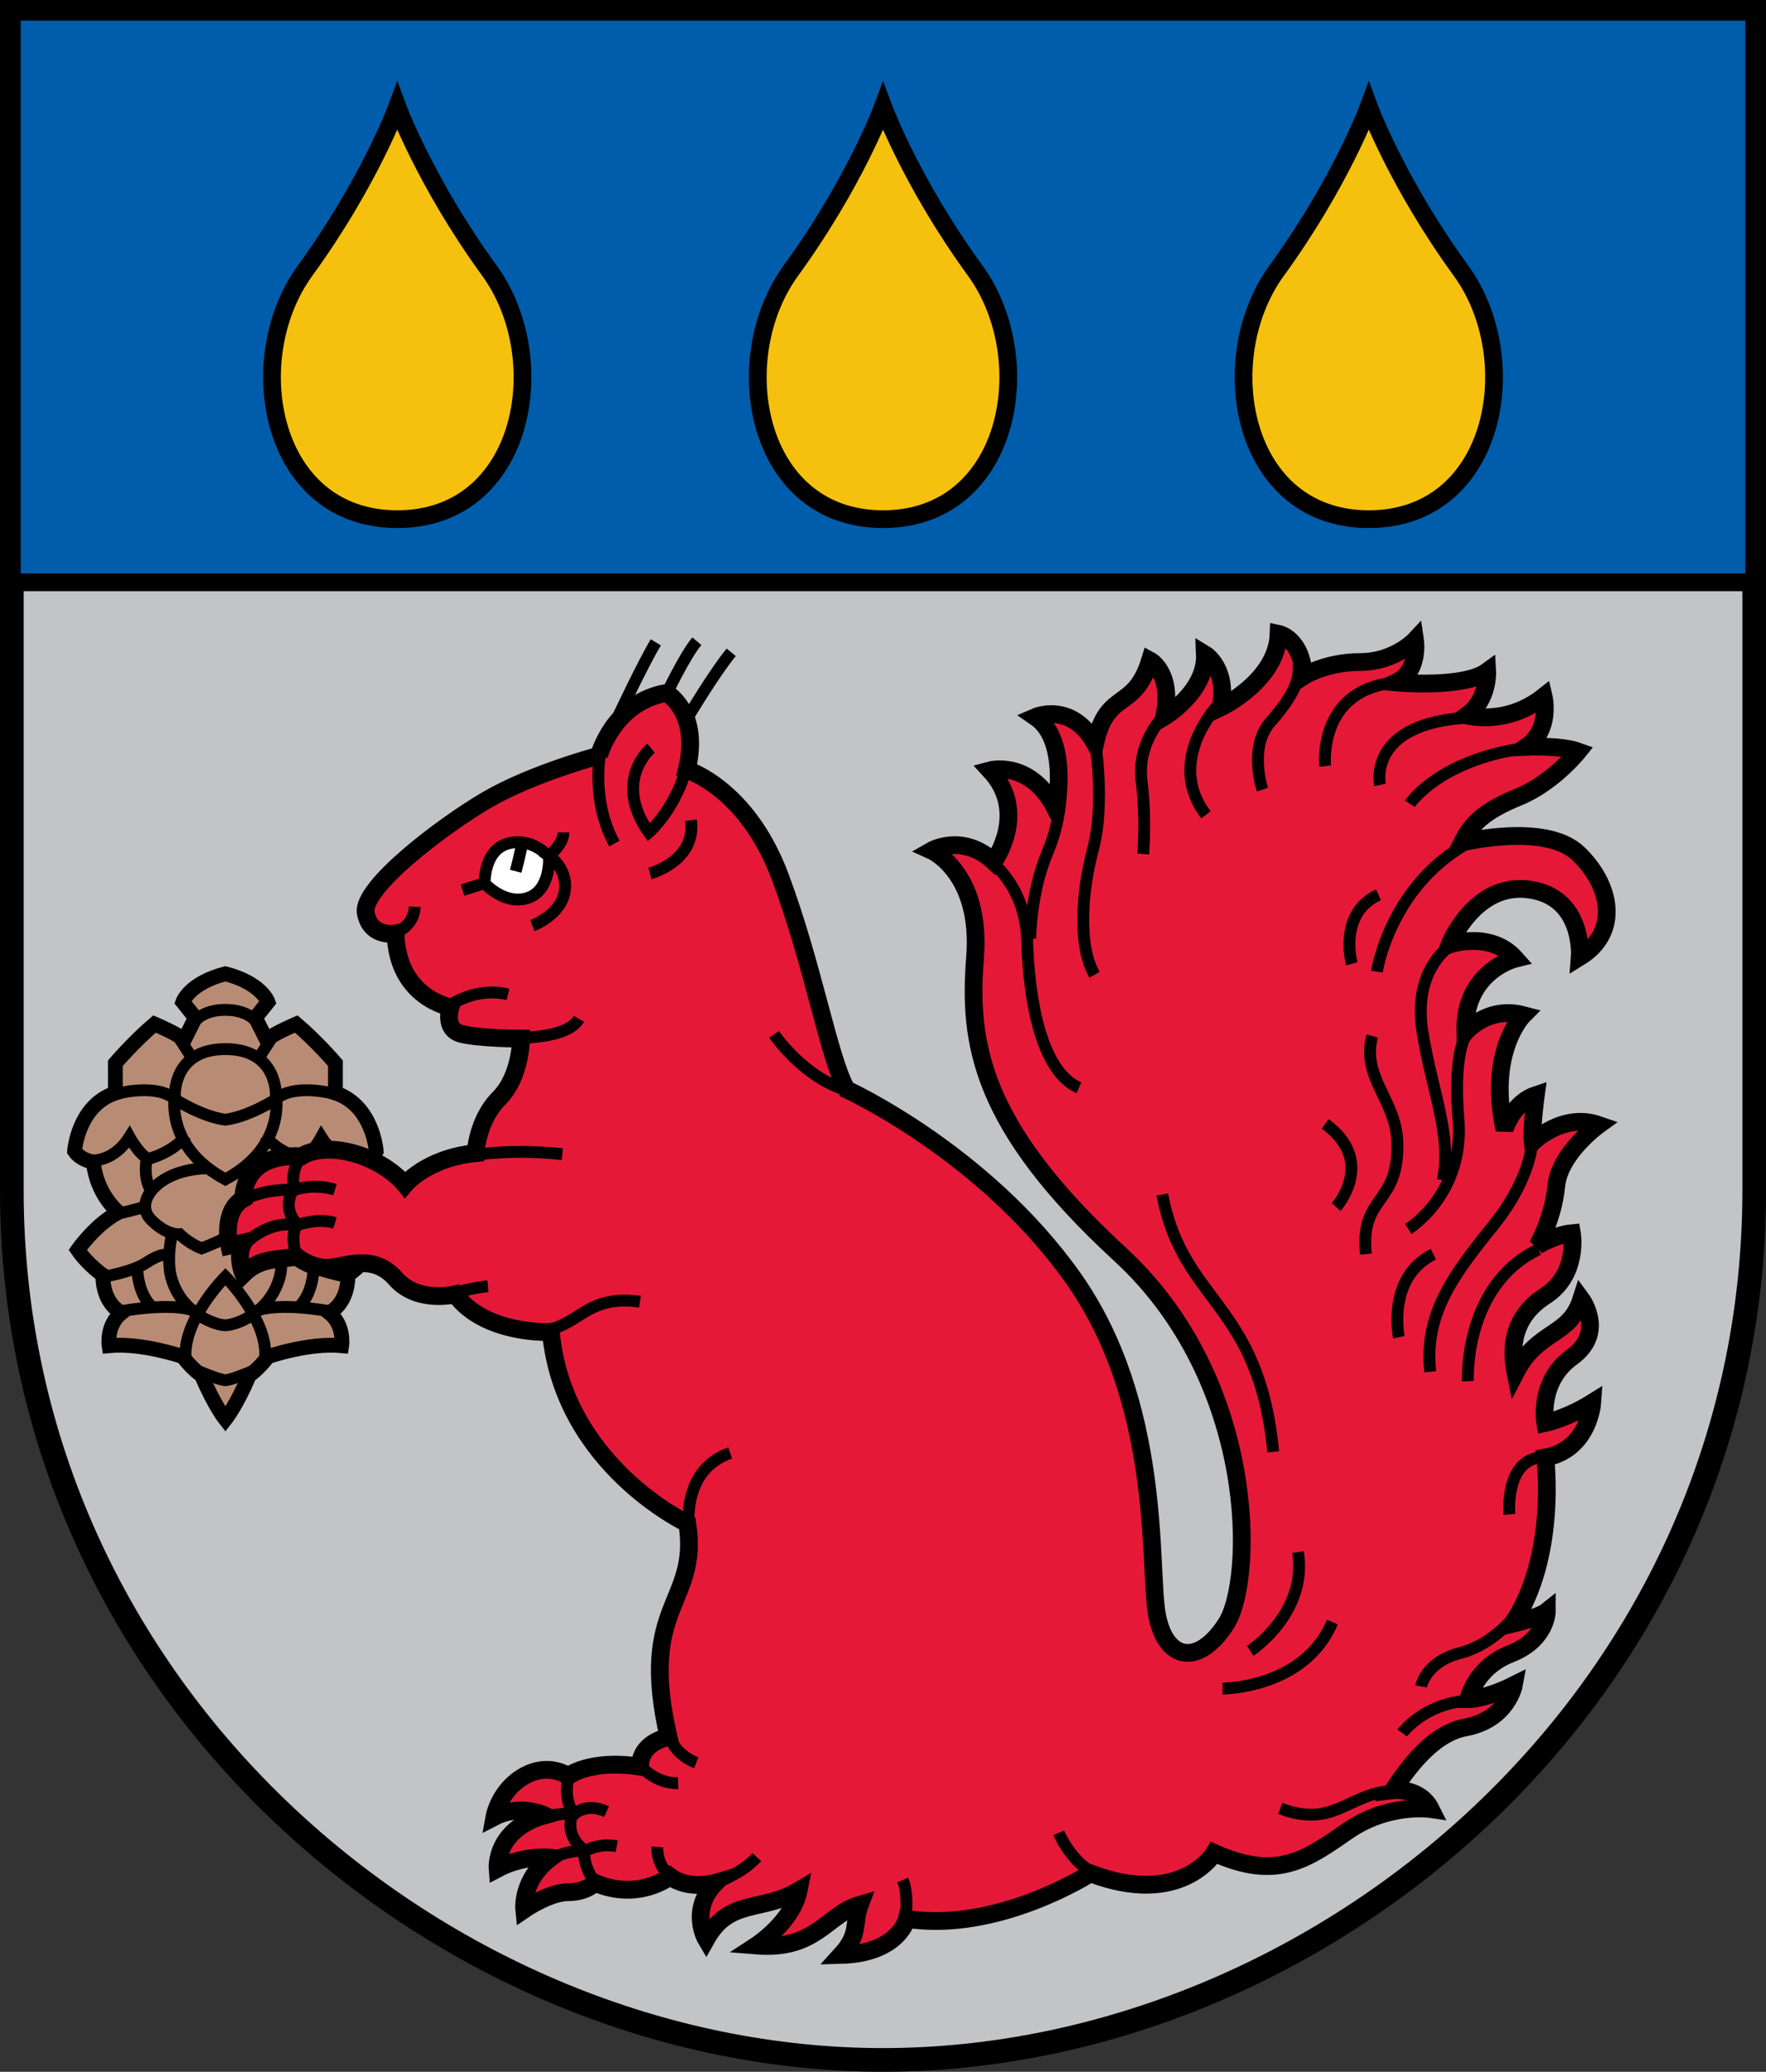 <?xml version="1.0" encoding="UTF-8" standalone="no"?>
<svg
   xmlns:dc="http://purl.org/dc/elements/1.1/"
   xmlns:cc="http://creativecommons.org/ns#"
   xmlns:rdf="http://www.w3.org/1999/02/22-rdf-syntax-ns#"
   xmlns:svg="http://www.w3.org/2000/svg"
   xmlns="http://www.w3.org/2000/svg"
   xmlns:xlink="http://www.w3.org/1999/xlink"
   xmlns:sodipodi="http://sodipodi.sourceforge.net/DTD/sodipodi-0.dtd"
   xmlns:inkscape="http://www.inkscape.org/namespaces/inkscape"
   width="298.562"
   height="350.125"
   id="svg2"
   version="1.1"
   inkscape:version="1.0.2 (e86c870879, 2021-01-15, custom)"
   sodipodi:docname="svg.svg">
  <rect width="100%" height="100%" fill="#333333" stroke="none"/>
  <defs
     id="defs4" />
  <sodipodi:namedview
     id="base"
     pagecolor="#f6f3f1"
     bordercolor="#666666"
     borderopacity="1.0"
     inkscape:pageopacity="0"
     inkscape:pageshadow="2"
     inkscape:zoom="0.50000001"
     inkscape:cx="100.45911"
     inkscape:cy="126.18913"
     inkscape:document-units="px"
     inkscape:current-layer="layer1"
     showgrid="false"
     showborder="true"
     inkscape:window-width="1920"
     inkscape:window-height="1017"
     inkscape:window-x="-8"
     inkscape:window-y="-4"
     inkscape:window-maximized="1"
     fit-margin-top="0"
     fit-margin-left="0"
     fit-margin-right="0"
     fit-margin-bottom="0"
     inkscape:showpageshadow="false"
     inkscape:document-rotation="0" />
  <g
     inkscape:label="Layer 1"
     inkscape:groupmode="layer"
     id="layer1"
     transform="translate(-65,-43.25)">
    <g
       id="g3837">
      <path
         style="color:#000000;fill:#c3c4c6;fill-opacity:1;stroke:none;stroke-width:4;marker:none;visibility:visible;display:inline;overflow:visible;enable-background:accumulate"
         d="m 67,45.237 c 0,0 0,113.625 0,199.125 0,85.5 73.5,147 147.286,147 73.786,0 147.286,-61.5 147.286,-147 0,-85.5 0,-199.125 0,-199.125 z"
         id="path3812"
         inkscape:connector-curvature="0"
         sodipodi:nodetypes="cszscc" />
      <path
         sodipodi:nodetypes="cszscc"
         inkscape:connector-curvature="0"
         id="path3763"
         d="m 67,45.237 c 0,0 0,113.625 0,199.125 0,85.5 73.5,147 147.286,147 73.786,0 147.286,-61.5 147.286,-147 0,-85.5 0,-199.125 0,-199.125 z"
         style="color:#000000;fill:none;stroke:#000000;stroke-width:4;stroke-linecap:butt;stroke-linejoin:miter;stroke-miterlimit:4;stroke-opacity:1;stroke-dasharray:none;stroke-dashoffset:0;marker:none;visibility:visible;display:inline;overflow:visible;enable-background:accumulate" />
      <path
         style="color:#000000;fill:#005dab;fill-opacity:1;stroke:#000000;stroke-width:3;stroke-linecap:butt;stroke-linejoin:miter;stroke-miterlimit:4;stroke-opacity:1;stroke-dasharray:none;stroke-dashoffset:0;marker:none;visibility:visible;display:inline;overflow:visible;enable-background:accumulate"
         d="m 361.571,141.658 0,-96.42 -294.571,0 0,96.42 z"
         id="path3780"
         inkscape:connector-curvature="0"
         sodipodi:nodetypes="ccccc" />
      <g
         transform="translate(1.704,0)"
         id="g3790">
        <path
           style="color:#000000;fill:#f6c10e;fill-opacity:1;stroke:#000000;stroke-width:3;stroke-linecap:butt;stroke-linejoin:miter;stroke-miterlimit:4;stroke-opacity:1;stroke-dasharray:none;stroke-dashoffset:0;marker:none;visibility:visible;display:inline;overflow:visible;enable-background:accumulate"
           d="m 114.875,88.987 c -10.875,14.953 -6,42 15.582,42 21.582,0 26.457,-27.047 15.582,-42 -10.875,-14.953 -15.582,-27.75 -15.582,-27.75 0,0 -4.707,12.797 -15.582,27.75 z"
           id="path3782"
           inkscape:connector-curvature="0"
           sodipodi:nodetypes="zzzcz" />
        <use
           x="0"
           y="0"
           xlink:href="#path3782"
           id="use3786"
           transform="translate(82.125,0)"
           width="744.094"
           height="1052.362" />
        <use
           height="1052.362"
           width="744.094"
           transform="translate(164.25,0)"
           id="use3788"
           xlink:href="#path3782"
           y="0"
           x="0" />
      </g>
      <g
         id="g3829">
        <g
           id="g3808">
          <path
             sodipodi:nodetypes="ccccccccccccccccccccccccccccccccc"
             style="color:#000000;fill:#b88c74;fill-opacity:1;stroke:#000000;stroke-width:2.5;stroke-linecap:butt;stroke-linejoin:miter;stroke-miterlimit:4;stroke-opacity:1;stroke-dasharray:none;stroke-dashoffset:0;marker:none;visibility:visible;display:inline;overflow:visible;enable-background:accumulate"
             d="m 107.124,275.694 c 0,0 1.591,-1.061 3.182,-3.182 0,0 6.894,-2.386 12.463,-1.856 0,0 0.53,-3.447 -2.121,-5.568 0,0 3.182,-1.326 3.182,-6.364 0,0 2.386,-1.591 4.243,-4.243 0,0 -2.917,-4.243 -6.894,-6.364 0,0 3.712,-2.917 4.243,-8.485 0,0 2.121,-0.265 3.182,-1.856 0,0 -0.53,-7.69 -6.894,-9.811 l 0,-5.038 c 0,0 -3.182,-3.712 -6.629,-6.629 0,0 -3.712,1.591 -5.038,2.652 0,0 -0.795,-1.591 -1.856,-3.712 l 2.121,-2.652 c 0,0 -1.061,-3.182 -7.202,-4.773 -6.142,1.591 -7.202,4.773 -7.202,4.773 l 2.121,2.652 c -1.061,2.121 -1.856,3.712 -1.856,3.712 -1.326,-1.061 -5.038,-2.652 -5.038,-2.652 -3.447,2.917 -6.629,6.629 -6.629,6.629 l 0,5.038 c -6.364,2.121 -6.894,9.811 -6.894,9.811 1.061,1.591 3.182,1.856 3.182,1.856 0.53,5.568 4.243,8.485 4.243,8.485 -3.977,2.121 -6.894,6.364 -6.894,6.364 1.856,2.652 4.243,4.243 4.243,4.243 0,5.038 3.182,6.364 3.182,6.364 -2.652,2.121 -2.121,5.568 -2.121,5.568 5.568,-0.53 12.463,1.856 12.463,1.856 1.591,2.121 3.182,3.182 3.182,3.182 2.121,5.038 4.02,7.425 4.02,7.425 0,0 1.899,-2.386 4.02,-7.425 z"
             id="path3803"
             inkscape:connector-curvature="0" />
          <path
             d="m 125.686,239.366 c 0,0 -3.712,0.265 -6.364,-3.977 0,0 -1.591,2.917 -3.182,3.712 0,0 -4.243,-1.061 -6.364,-3.977 m 1.856,-6.894 c 0,0 1.856,8.75 -8.528,14.319 -10.384,-5.568 -8.528,-14.319 -8.528,-14.319 0,0 -0.265,-7.69 8.528,-7.69 8.793,0 8.528,7.69 8.528,7.69 z m -0.53,-9.811 c 0,0 -1.591,2.386 -2.386,3.712 m -0.53,-6.364 c 0,0 -1.326,-1.856 -5.081,-1.856 -3.755,0 -5.081,1.856 -5.081,1.856 m 18.382,23.335 c 0,0 0.795,3.447 -1.061,5.834 m -9.546,-4.243 c 0,0 5.834,-0.265 9.281,3.182 0,0 3.182,2.917 0.53,5.568 -2.652,2.652 -4.773,2.386 -4.773,2.386 0,0 -1.591,1.591 -3.712,2.386 0,0 -3.447,-1.326 -4.02,-1.856 -0.573,0.53 -4.02,1.856 -4.02,1.856 -2.121,-0.795 -3.712,-2.386 -3.712,-2.386 0,0 -2.121,0.265 -4.773,-2.386 -2.652,-2.652 0.53,-5.568 0.53,-5.568 3.447,-3.447 9.281,-3.182 9.281,-3.182 m 21.034,7.69 c 0,0 -3.712,-0.795 -5.038,-1.326 m 7.159,11.932 c 0,0 -4.773,-0.795 -7.159,-2.386 -2.386,-1.591 -3.447,-1.326 -3.447,-1.326 m 7.69,9.546 c 0,0 -8.485,-1.591 -12.463,10e-6 m 9.811,-7.159 c 0,0 0,3.977 -2.386,6.364 m -5.834,9.016 c 0.838,-6.482 -6.672,-14.054 -6.672,-14.054 0,0 -7.51,7.571 -6.672,14.054 m 12.018,1.591 c 0,0 -4.309,1.856 -5.346,1.856 -1.038,0 -5.346,-1.856 -5.346,-1.856 M 80.522,239.366 c 0,0 3.712,0.265 6.364,-3.977 0,0 1.591,2.917 3.182,3.712 0,0 4.243,-1.061 6.364,-3.977 m -11.137,-7.159 c 0,0 6.364,-1.591 9.281,1.061 0,0 4.508,2.917 8.528,3.447 4.02,-0.53 8.528,-3.447 8.528,-3.447 2.917,-2.652 9.281,-1.061 9.281,-1.061 m -25.807,-9.546 c 0,0 1.591,2.386 2.386,3.712 m -7.69,16.971 c 0,0 -0.795,3.447 1.061,5.834 m -6.099,3.447 c 0,0 3.712,-0.795 5.038,-1.326 m -7.159,11.932 c 0,0 4.773,-0.795 7.159,-2.386 2.386,-1.591 3.447,-1.326 3.447,-1.326 m 0.795,-3.182 c 0,0 -0.795,2.917 -0.265,6.364 1.375,6.442 7.365,8.724 9.324,8.75 1.959,-0.027 7.949,-2.309 9.324,-8.75 0.53,-3.447 -0.265,-6.364 -0.265,-6.364 M 85.56,264.822 c 0,0 8.485,-1.591 12.463,10e-6 m -9.811,-7.159 c 0,0 0,3.977 2.386,6.364"
             style="color:#000000;fill:none;stroke:#000000;stroke-width:2;stroke-linecap:butt;stroke-linejoin:miter;stroke-miterlimit:4;stroke-opacity:1;stroke-dasharray:none;stroke-dashoffset:0;marker:none;visibility:visible;display:inline;overflow:visible;enable-background:accumulate"
             id="path3805"
             inkscape:connector-curvature="0" />
        </g>
        <g
           id="g3825">
          <path
             sodipodi:nodetypes="cccsczszssccccccccccccscccccccscscsccccccccsccsccscccccsccscczcccccccccccscccccsccccccssccccccsccscsccssc"
             inkscape:connector-curvature="0"
             id="path3795"
             d="m 166.258,170.954 c 0,0 2.386,-9.016 11.402,-10.607 0,0 5.834,3.182 3.447,12.993 0,0 10.142,3.022 15.767,18.022 5.625,15 8.25,30.75 11.25,36 0,0 23.161,10.539 38.259,31.803 15.098,21.264 12.838,48.705 14.164,56.66 1.326,7.955 6.934,9.274 11.732,1.856 4.798,-7.417 5.346,-41.069 -17.904,-62.444 -23.895,-21.968 -25.655,-35.955 -24.53,-50.205 1.125,-14.25 -7.345,-18.046 -7.345,-18.046 0,0 5.25,-3 10.5,1.875 0,0 6.002,-8.274 -0.627,-15.434 0,0 6.894,-1.856 11.137,6.629 0,0 2.386,-11.667 -3.447,-15.645 0,0 6.099,-2.652 10.076,4.508 2.023,-9.277 6.604,-5.363 9.281,-14.054 0,0 3.977,2.121 2.386,9.546 0,0 7.159,-4.243 6.894,-10.607 0,0 3.977,2.386 2.652,9.016 0,0 9.546,-4.508 9.811,-12.463 0,0 3.977,0.795 4.243,7.159 0,0 3.712,-2.386 9.546,-2.386 5.834,0 9.281,-3.712 9.281,-3.712 0,0 0.795,5.303 -3.182,7.159 0,0 11.402,1.061 15.38,-1.856 0,0 0.265,4.773 -3.447,7.425 0,0 6.629,1.856 12.993,-3.182 0,0 1.326,5.568 -2.917,8.485 0,0 5.834,-0.265 8.75,0.795 0,0 -4.243,5.303 -10.076,7.69 -5.834,2.386 -7.955,4.508 -9.546,7.69 0,0 14.054,-3.447 19.622,1.856 5.568,5.303 7.159,13.258 0.265,17.501 0,0 0.795,-10.076 -8.485,-11.402 -9.281,-1.326 -13.523,9.281 -13.523,9.281 0,0 6.894,-2.386 11.137,2.386 0,0 -8.75,2.121 -8.485,12.463 0,0 3.712,-4.508 9.811,-2.917 0,0 -6.099,6.099 -3.182,19.357 0,0 1.326,-4.508 5.303,-5.834 0,0 -0.795,5.834 -0.53,7.955 0,0 5.038,-5.038 11.137,-2.917 0,0 -6.629,4.773 -7.159,10.341 -0.53,5.568 -3.182,10.076 -3.182,10.076 0,0 2.917,-1.856 5.834,-2.121 0,0 1.204,6.934 -4.508,10.607 -5.712,3.672 -5.834,9.016 -5.038,12.993 3.834,-7.438 9.076,-5.972 11.137,-12.463 0,0 4.182,5.642 -1.591,9.811 -5.773,4.169 -4.508,11.137 -4.508,11.137 0,0 3.712,-0.795 7.955,-3.447 0,0 -0.53,7.955 -7.955,9.281 0,0 2.121,16.705 -5.568,28.108 0,0 4.508,-1.061 5.834,-2.121 0,0 0,4.773 -6.099,7.159 -6.099,2.386 -7.159,7.69 -7.159,7.69 0,0 2.917,-10e-6 7.69,-2.386 0,0 -1.061,5.834 -8.22,7.159 -5.772,1.069 -10.076,7.425 -12.198,10.607 0,0 4.508,-0.53 6.364,3.182 0,0 -7.159,-1.061 -14.054,3.712 -6.894,4.773 -11.932,8.485 -22.539,3.712 0,0 -5.568,9.281 -20.948,3.447 0,0 -15.645,10.076 -31.024,7.69 0,0 -1.326,5.834 -11.137,6.099 3.227,-3.527 2.022,-5.405 3.182,-8.485 -5.601,1.615 -7.331,7.714 -17.501,6.894 0,0 6.099,-3.977 7.159,-9.281 -6.24,3.702 -11.708,1.193 -15.645,8.22 0,0 -2.917,-4.906 1.591,-9.546 0,0 -4.508,1.326 -7.69,-1.061 0,0 -5.303,4.243 -12.728,1.061 0,0 -1.326,1.591 -4.508,1.591 -3.182,0 -7.425,2.917 -7.425,2.917 0,0 -0.53,-5.038 4.508,-8.75 0,0 -4.508,-0.53 -9.016,1.856 0,0 -0.53,-6.629 7.955,-9.016 0,0 -4.11,-1.989 -8.485,0.265 0,0 0.795,-4.508 5.038,-6.894 4.243,-2.386 7.425,0 7.425,0 0,0 3.712,-2.917 12.198,-1.591 0,0 -0.53,-3.712 4.773,-5.038 -5.216,-22.55 5.282,-22.38 3.182,-36.062 0,0 -20.948,-9.811 -23.069,-32.35 0,0 -11.137,0.53 -16.175,-6.364 0,0 -6.364,1.591 -10.076,-2.652 -3.712,-4.243 -8.22,-2.121 -11.137,-1.856 -2.917,0.265 -5.568,-1.856 -5.568,-1.856 -3.387,0.537 -6.268,0.207 -9.016,2.917 0,0 -1.326,-2.917 0,-5.303 l -2.386,0.53 c 0,0 -1.326,-5.834 2.386,-7.955 0,0 -0.53,-7.69 9.811,-7.159 0,0 2.917,-2.121 8.75,-0.53 5.834,1.591 8.75,5.303 8.75,5.303 0,0 3.712,-4.508 11.932,-5.303 0,0 0.265,-5.568 3.977,-9.281 3.712,-3.712 3.712,-10.076 3.712,-10.076 0,0 -6.894,1e-5 -10.076,-0.795 -3.087,-0.772 -1.856,-4.508 -1.856,-4.508 0,0 -9.016,-1.591 -9.281,-12.463 0,0 -4.243,0.795 -5.038,-3.447 -0.795,-4.243 12.728,-14.584 20.418,-19.092 7.69,-4.508 19.003,-7.513 19.003,-7.513 z"
             style="color:#000000;fill:#e51937;fill-opacity:1;stroke:#000000;stroke-width:3;stroke-linecap:butt;stroke-linejoin:miter;stroke-miterlimit:4;stroke-opacity:1;stroke-dasharray:none;stroke-dashoffset:0;marker:none;visibility:visible;display:inline;overflow:visible;enable-background:accumulate" />
          <path
             style="color:#000000;fill:#ffffff;stroke:#000000;stroke-width:2;stroke-linecap:butt;stroke-linejoin:miter;stroke-miterlimit:4;stroke-opacity:1;stroke-dasharray:none;stroke-dashoffset:0;marker:none;visibility:visible;display:inline;overflow:visible;enable-background:accumulate"
             d="m 146.938,192.55 c 0,0 -0.188,-5.625 3.938,-6.75 4.125,-1.125 6.938,2.25 6.938,2.25 0,0 0.375,5.625 -3.562,6.938 -3.938,1.312 -7.312,-2.438 -7.312,-2.438 z"
             id="path871" />
          <path
             id="path3797"
             style="color:#000000;fill:none;stroke:#000000;stroke-width:2;stroke-linecap:butt;stroke-linejoin:miter;stroke-miterlimit:4;stroke-opacity:1;stroke-dasharray:none;stroke-dashoffset:0;marker:none;visibility:visible;display:inline;overflow:visible;enable-background:accumulate"
             d="m 166.438,170.8 c 0,0 -1.5,7.875 2.438,15 m 6,5.062 c 0,0 7.875,-2.062 6.938,-9 m -6.75,-12.188 c 0,0 -6.562,5.438 -0.375,14.25 0,0 5.062,-4.312 6.75,-12.562 m -49.5,29.438 c 0,0 3,-0.938 3.188,-4.312 m 6.188,16.5 c 0,0 4.312,-3 9.562,-1.688 m 0.938,7.312 c 0,0 9,0.375 11.062,-3.188 m -10.688,-24.938 c 0,0 0.938,-3.562 1.125,-5.062 m -10.125,8.25 c 0,0 3,-0.938 3.562,-1.125 m 8.25,7.125 c 0,0 4.688,-1.688 5.438,-5.625 0.75,-3.938 -2.625,-6.188 -2.625,-6.188 0,0 2.438,-1.875 2.438,-3.938 m 35.625,34.125 c 0,0 4.875,7.312 12.562,9.562 m -65.625,11.25 c 0,0 6.938,-1.688 17.25,-0.562 m -18.375,23.438 c 0,0 3.75,-0.938 5.812,-1.125 m 8.438,7.5 c 6.638,0 7.77,-6.252 17.25,-4.875 m -58.125,-7.875 c 0,0 -1.125,-3.375 0.188,-5.25 0,0 -2.812,-2.438 -0.562,-6 0,0 -0.75,-3.562 1.5,-5.438 m -10.969,7.969 c 0,0 3.094,-2.531 9.656,-2.344 0,0 3.188,-1.125 6.75,0 m -15.75,9.75 c 0,0 3.75,-4.688 9.375,-3.75 0,0 3.375,-1.312 6.375,-0.375 m 60.062,53.5 c 0,0 -2.438,-11.438 6.75,-14.625 m -10.379,47.573 c 0,0 0.708,3.237 4.64,4.773 m -9.413,0.53 c 0,0 2.519,3.049 6.364,2.917 m -13.965,16.882 c 0,0 -2.254,-2.784 -1.856,-5.568 0,0 -3.58,-2.121 -1.989,-6.364 0,0 -1.724,-2.386 -0.663,-6.231 m -5.436,7.159 c 0,0 4.11,-0.928 6.364,-0.663 0,0 1.989,-1.989 5.436,-0.398 m -10.076,8.353 c 0,0 2.386,-1.724 6.762,-1.856 0,0 2.121,-1.193 5.038,-0.663 m 6.85,0.133 c 0,0 -0.265,3.447 2.784,5.303 m 5.966,1.193 c 0,0 5.171,-1.591 8.088,-4.773 M 218,368.175 c 0,0 0.75,-4.5 -0.375,-7.219 m 26.371,-7.967 c 0,0 1.856,4.508 5.568,6.629 m 31.873,-10.756 c 9.681,3.656 11.691,-3.334 20.625,-3 m 0,-9.75 c 0,0 3.562,-4.875 10.875,-5.438 m -7.688,-2.438 c 0,0 0.75,-4.125 6.562,-5.625 5.812,-1.5 9.375,-6.375 9.375,-6.375 m -49.5,12.375 c 0,0 13.875,0 18.562,-11.25 m -13.875,4.875 c 0,0 9.75,-6.375 8.062,-16.688 M 261.5,245.112 c 3.448,18.352 16.334,18.209 18.75,43.5 m 39.938,10.562 c 0,0 -0.915,-9.741 6.023,-9.672 M 169.312,164.737 c 0,0 4.5,-9.562 6.562,-12.938 m 1.688,9 c 0,0 3.188,-6.75 5.25,-9.188 m -1.688,13.125 c 0,0 4.688,-7.875 7.5,-11.25 m 43.66,35.144 c 0,0 6.099,4.243 6.364,13.523 0.265,9.281 2.121,22.009 8.75,24.926 m -8.22,-25.191 c 0,0 0,-7.69 2.917,-14.584 2.917,-6.894 2.121,-12.463 2.121,-12.463 m 5.834,-6.894 c 0,0 1.856,10.872 -0.265,18.827 -2.121,7.955 -2.386,16.705 0.265,21.213 m 8.22,-20.418 c 0,0 0.53,-6.099 -0.265,-12.198 -0.795,-6.099 2.917,-10.341 3.977,-11.402 m 8.75,-1.326 c 0,0 -8.75,9.281 -1.856,18.296 m 9.546,-4.243 c 0,0 -2.386,-7.159 1.326,-11.402 3.712,-4.243 5.038,-6.894 4.773,-9.811 m 4.508,17.236 c 0,0 -1.326,-12.463 11.137,-14.054 m -1.856,17.236 c 0,0 -2.386,-10.607 15.38,-11.402 m -10.341,14.584 c 0,0 5.038,-7.69 20.418,-9.546 m -30.229,36.593 c 0,0 -2.386,-8.485 4.508,-11.667 m -0.265,12.993 c 0,0 2.121,-14.319 15.38,-21.744 m -3.447,17.766 c 0,0 -5.834,3.977 -4.243,14.054 1.591,10.076 5.038,17.501 3.447,25.191 m -5.834,8.22 c 0,0 9.546,-5.834 8.485,-18.562 -1.061,-12.728 1.856,-15.114 1.856,-15.114 m -16.44,1.061 c -1.852,6.947 3.972,10.803 4.243,17.766 0.425,10.915 -6.364,9.016 -5.303,19.092 m -5.038,-7.955 c 0,0 6.894,-7.69 -1.856,-14.054 m 35.002,2.917 c 0,0 0,6.099 -6.629,14.319 -6.629,8.22 -11.667,14.849 -10.607,24.66 m -5.303,-5.834 c 0,0 -2.121,-10.076 5.834,-14.054 m 5.834,21.478 c 0,0 -0.795,-16.175 11.932,-22.274" />
        </g>
      </g>
    </g>
  </g>
</svg>
